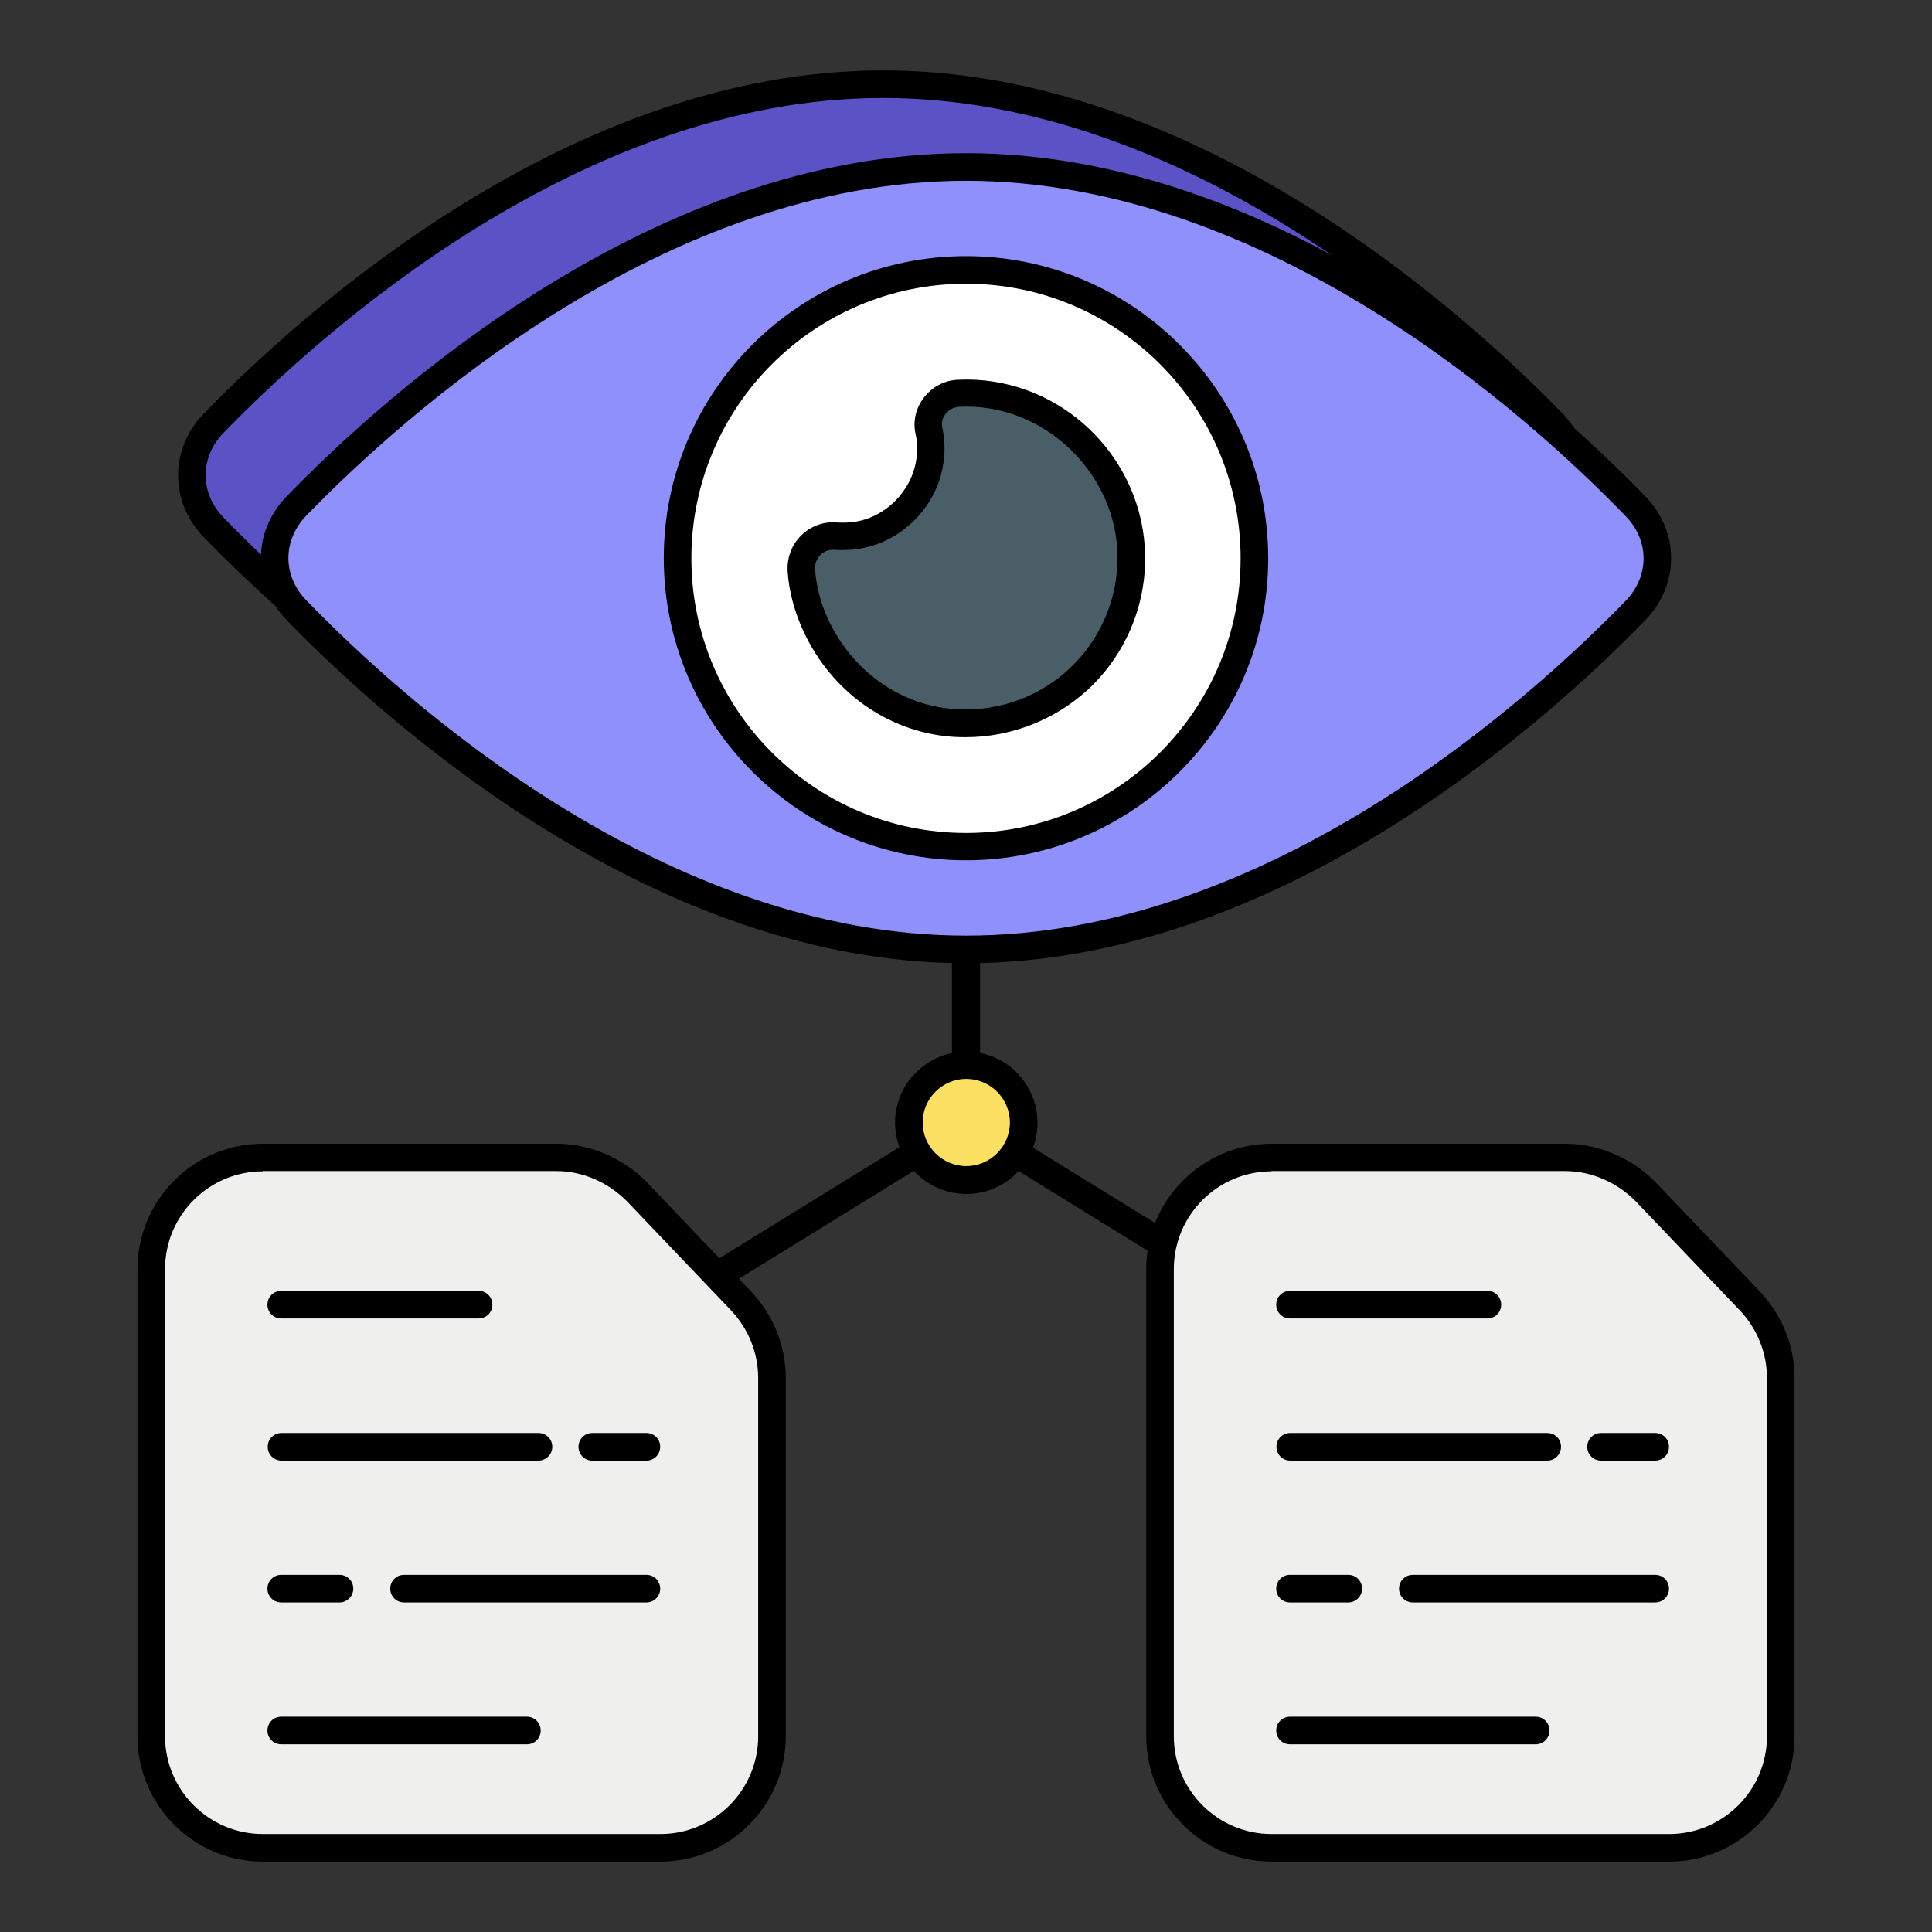 <svg xmlns="http://www.w3.org/2000/svg" width="70" height="70" viewBox="0 0 70 70" fill="none"><rect x="0" y="0" width="70" height="70" fill="#333333" stroke="none"/><path d="M22.44 48.92C22.27 48.92 22.11 48.84 22.01 48.68C21.86 48.45 21.94 48.14 22.17 47.99L34.49 40.39V32C34.49 31.72 34.71 31.5 34.99 31.5C35.27 31.5 35.49 31.72 35.49 32V40.67C35.49 40.84 35.4 41 35.25 41.1L22.69 48.85C22.62 48.9 22.53 48.92 22.44 48.92Z" fill="black"></path><path d="M47.57 48.92C47.48 48.92 47.39 48.9 47.31 48.85L34.75 41.1C34.6 41.01 34.51 40.85 34.51 40.67V32C34.51 31.72 34.73 31.5 35.01 31.5C35.29 31.5 35.51 31.72 35.51 32V40.4L47.83 48C48.06 48.15 48.14 48.45 47.99 48.69C47.9 48.84 47.73 48.92 47.57 48.92Z" fill="black"></path><path d="M56.25 19.12C52.5 22.98 43.05 31.4 32 31.4C20.95 31.4 11.5 22.99 7.75 19.13C6.69 18.05 6.69 16.42 7.75 15.34C11.5 11.47 20.95 3.05 32 3.05C43.05 3.05 52.5 11.46 56.25 15.32C57.31 16.41 57.31 18.04 56.25 19.12Z" fill="#5B52C5"></path><path d="M32 31.9C20.69 31.9 11.02 23.21 7.39 19.47C6.14 18.19 6.14 16.26 7.39 14.98C11.02 11.24 20.69 2.55 32 2.55C43.31 2.55 52.98 11.24 56.61 14.98C57.86 16.26 57.86 18.19 56.61 19.47C52.98 23.21 43.31 31.9 32 31.9ZM32 3.55C21.07 3.55 11.65 12.03 8.11 15.67C7.23 16.57 7.23 17.87 8.11 18.76C11.65 22.42 21.07 30.9 32 30.9C42.93 30.9 52.35 22.42 55.89 18.78C56.77 17.88 56.77 16.58 55.89 15.69C52.35 12.03 42.93 3.55 32 3.55Z" fill="black"></path><path d="M59.25 22.12C55.5 25.98 46.05 34.4 35 34.4C23.95 34.4 14.5 25.99 10.75 22.13C9.69 21.05 9.69 19.42 10.75 18.34C14.5 14.47 23.95 6.05 35 6.05C46.05 6.05 55.5 14.46 59.25 18.32C60.31 19.41 60.31 21.04 59.25 22.12Z" fill="#8F90FB"></path><path d="M35 34.9C23.69 34.9 14.02 26.21 10.39 22.47C9.14 21.19 9.14 19.26 10.39 17.98C14.02 14.24 23.69 5.55 35 5.55C46.31 5.55 55.98 14.24 59.61 17.98C60.86 19.26 60.86 21.19 59.61 22.47C55.98 26.21 46.31 34.9 35 34.9ZM35 6.55C24.07 6.55 14.65 15.03 11.11 18.67C10.23 19.57 10.23 20.87 11.11 21.76C14.65 25.42 24.07 33.9 35 33.9C45.93 33.9 55.35 25.42 58.89 21.78C59.77 20.88 59.77 19.58 58.89 18.69C55.35 15.03 45.93 6.55 35 6.55Z" fill="black"></path><path d="M35 30.67C40.772 30.67 45.45 25.991 45.45 20.22C45.45 14.449 40.772 9.77 35 9.77C29.229 9.77 24.55 14.449 24.55 20.22C24.55 25.991 29.229 30.67 35 30.67Z" fill="white"></path><path d="M35 31.17C28.96 31.17 24.05 26.26 24.05 20.22C24.05 14.18 28.96 9.28 35 9.28C41.04 9.28 45.95 14.19 45.95 20.23C45.95 26.27 41.04 31.17 35 31.17ZM35 10.28C29.51 10.28 25.05 14.74 25.05 20.23C25.05 25.72 29.51 30.18 35 30.18C40.49 30.18 44.95 25.72 44.95 20.23C44.95 14.74 40.49 10.28 35 10.28Z" fill="black"></path><path d="M40.99 20.09C41.07 23.69 37.97 26.58 34.3 26.17C32.16 25.93 30.33 24.46 29.49 22.49C29.23 21.87 29.08 21.27 29.04 20.7C28.98 19.99 29.55 19.37 30.26 19.43C30.5 19.45 30.75 19.44 31 19.41C32.37 19.22 33.49 18.09 33.69 16.72C33.74 16.33 33.73 15.95 33.65 15.6C33.51 14.93 34.04 14.28 34.72 14.25C34.92 14.24 35.13 14.24 35.33 14.25C38.41 14.41 40.92 17.01 40.99 20.09Z" fill="#495E66"></path><path d="M34.98 26.71C34.73 26.71 34.49 26.7 34.24 26.67C31.96 26.41 29.97 24.89 29.03 22.69C28.76 22.06 28.59 21.4 28.54 20.74C28.5 20.24 28.67 19.75 29.03 19.4C29.37 19.06 29.84 18.89 30.31 18.93C30.51 18.94 30.73 18.94 30.94 18.91C32.08 18.75 33.03 17.8 33.2 16.65C33.25 16.32 33.24 16.01 33.17 15.71C33.07 15.25 33.19 14.77 33.48 14.4C33.78 14.01 34.23 13.78 34.7 13.76C34.92 13.75 35.13 13.75 35.35 13.76C38.72 13.94 41.41 16.72 41.49 20.09C41.53 21.96 40.76 23.76 39.38 25.02C38.17 26.11 36.6 26.71 34.98 26.71ZM30.17 19.92C29.95 19.92 29.8 20.03 29.73 20.1C29.59 20.24 29.51 20.44 29.53 20.65C29.58 21.21 29.71 21.76 29.94 22.29C30.74 24.16 32.43 25.45 34.35 25.67C35.95 25.85 37.53 25.34 38.7 24.27C39.87 23.2 40.52 21.68 40.49 20.1C40.43 17.29 38.1 14.89 35.3 14.74C35.12 14.73 34.93 14.73 34.74 14.74C34.56 14.75 34.38 14.84 34.26 15C34.19 15.08 34.09 15.26 34.14 15.49C34.23 15.9 34.25 16.34 34.18 16.78C33.96 18.36 32.65 19.67 31.07 19.89C30.78 19.93 30.5 19.94 30.23 19.92C30.21 19.92 30.19 19.92 30.17 19.92Z" fill="black"></path><path d="M27.97 49.93V62.91C27.97 65.14 26.16 66.95 23.93 66.95H9.52C7.29 66.95 5.48 65.14 5.48 62.91V45.98C5.48 43.75 7.29 41.94 9.52 41.94H20.16C21.26 41.94 22.31 42.4 23.08 43.19L26.85 47.14C27.56 47.89 27.97 48.89 27.97 49.93Z" fill="#EFEFED"></path><path d="M23.93 67.45H9.52C7.02 67.45 4.98 65.41 4.98 62.91V45.98C4.98 43.48 7.02 41.44 9.52 41.44H20.16C21.37 41.44 22.57 41.95 23.44 42.84L27.21 46.79C28.02 47.65 28.47 48.76 28.47 49.93V62.91C28.47 65.41 26.43 67.45 23.93 67.45ZM9.52 42.44C7.57 42.44 5.98 44.03 5.98 45.98V62.91C5.98 64.86 7.57 66.45 9.52 66.45H23.93C25.88 66.45 27.47 64.86 27.47 62.91V49.93C27.47 49.02 27.12 48.15 26.49 47.48L22.72 43.53C22.04 42.84 21.11 42.43 20.16 42.43H9.52V42.44Z" fill="black"></path><path d="M17.34 47.77H10.19C9.91 47.77 9.69 47.55 9.69 47.27C9.69 46.99 9.91 46.77 10.19 46.77H17.34C17.62 46.77 17.84 46.99 17.84 47.27C17.84 47.55 17.62 47.77 17.34 47.77Z" fill="black"></path><path d="M23.42 52.92H21.46C21.18 52.92 20.96 52.7 20.96 52.42C20.96 52.14 21.18 51.92 21.46 51.92H23.42C23.7 51.92 23.92 52.14 23.92 52.42C23.92 52.7 23.7 52.92 23.42 52.92Z" fill="black"></path><path d="M19.51 52.92H10.2C9.92 52.92 9.7 52.7 9.7 52.42C9.7 52.14 9.92 51.92 10.2 51.92H19.51C19.79 51.92 20.01 52.14 20.01 52.42C20.01 52.7 19.78 52.92 19.51 52.92Z" fill="black"></path><path d="M23.42 58.06H14.64C14.36 58.06 14.14 57.84 14.14 57.56C14.14 57.28 14.36 57.06 14.64 57.06H23.42C23.7 57.06 23.92 57.28 23.92 57.56C23.92 57.84 23.7 58.06 23.42 58.06Z" fill="black"></path><path d="M12.3 58.06H10.19C9.91 58.06 9.69 57.84 9.69 57.56C9.69 57.28 9.91 57.06 10.19 57.06H12.3C12.58 57.06 12.8 57.28 12.8 57.56C12.8 57.84 12.57 58.06 12.3 58.06Z" fill="black"></path><path d="M19.09 63.2H10.19C9.91 63.2 9.69 62.98 9.69 62.7C9.69 62.42 9.91 62.2 10.19 62.2H19.09C19.37 62.2 19.59 62.42 19.59 62.7C19.59 62.98 19.37 63.2 19.09 63.2Z" fill="black"></path><path d="M64.52 49.93V62.91C64.52 65.14 62.71 66.95 60.48 66.95H46.07C43.84 66.95 42.03 65.14 42.03 62.91V45.98C42.03 43.75 43.84 41.94 46.07 41.94H56.71C57.81 41.94 58.86 42.4 59.63 43.19L63.4 47.14C64.11 47.89 64.52 48.89 64.52 49.93Z" fill="#EFEFED"></path><path d="M60.48 67.45H46.07C43.57 67.45 41.53 65.41 41.53 62.91V45.98C41.53 43.48 43.57 41.44 46.07 41.44H56.71C57.92 41.44 59.12 41.95 59.99 42.84L63.76 46.79C64.57 47.65 65.02 48.76 65.02 49.93V62.91C65.02 65.41 62.98 67.45 60.48 67.45ZM46.07 42.44C44.12 42.44 42.53 44.03 42.53 45.98V62.91C42.53 64.86 44.12 66.45 46.07 66.45H60.48C62.43 66.45 64.02 64.86 64.02 62.91V49.93C64.02 49.02 63.67 48.15 63.04 47.48L59.27 43.53C58.59 42.84 57.66 42.43 56.71 42.43H46.07V42.44Z" fill="black"></path><path d="M53.89 47.77H46.74C46.46 47.77 46.24 47.55 46.24 47.27C46.24 46.99 46.46 46.77 46.74 46.77H53.89C54.17 46.77 54.39 46.99 54.39 47.27C54.39 47.55 54.17 47.77 53.89 47.77Z" fill="black"></path><path d="M59.97 52.92H58.01C57.73 52.92 57.51 52.7 57.51 52.42C57.51 52.14 57.73 51.92 58.01 51.92H59.97C60.25 51.92 60.47 52.14 60.47 52.42C60.47 52.7 60.25 52.92 59.97 52.92Z" fill="black"></path><path d="M56.059 52.92H46.749C46.469 52.92 46.249 52.7 46.249 52.42C46.249 52.14 46.469 51.92 46.749 51.92H56.059C56.34 51.92 56.559 52.14 56.559 52.42C56.559 52.7 56.33 52.92 56.059 52.92Z" fill="black"></path><path d="M59.97 58.06H51.19C50.91 58.06 50.69 57.84 50.69 57.56C50.69 57.28 50.91 57.06 51.19 57.06H59.97C60.25 57.06 60.47 57.28 60.47 57.56C60.47 57.84 60.25 58.06 59.97 58.06Z" fill="black"></path><path d="M48.85 58.06H46.74C46.46 58.06 46.24 57.84 46.24 57.56C46.24 57.28 46.46 57.06 46.74 57.06H48.85C49.13 57.06 49.35 57.28 49.35 57.56C49.35 57.84 49.12 58.06 48.85 58.06Z" fill="black"></path><path d="M55.64 63.2H46.74C46.46 63.2 46.24 62.98 46.24 62.7C46.24 62.42 46.46 62.2 46.74 62.2H55.64C55.92 62.2 56.14 62.42 56.14 62.7C56.14 62.98 55.92 63.2 55.64 63.2Z" fill="black"></path><path d="M35.01 42.75C36.159 42.75 37.09 41.819 37.09 40.67C37.09 39.521 36.159 38.59 35.01 38.59C33.861 38.59 32.93 39.521 32.93 40.67C32.93 41.819 33.861 42.75 35.01 42.75Z" fill="#FBE063"></path><path d="M35.01 43.26C33.59 43.26 32.43 42.1 32.43 40.68C32.43 39.26 33.59 38.1 35.01 38.1C36.43 38.1 37.59 39.26 37.59 40.68C37.59 42.1 36.44 43.26 35.01 43.26ZM35.01 39.09C34.14 39.09 33.43 39.8 33.43 40.67C33.43 41.54 34.14 42.25 35.01 42.25C35.88 42.25 36.59 41.54 36.59 40.67C36.59 39.8 35.88 39.09 35.01 39.09Z" fill="black"></path></svg>
